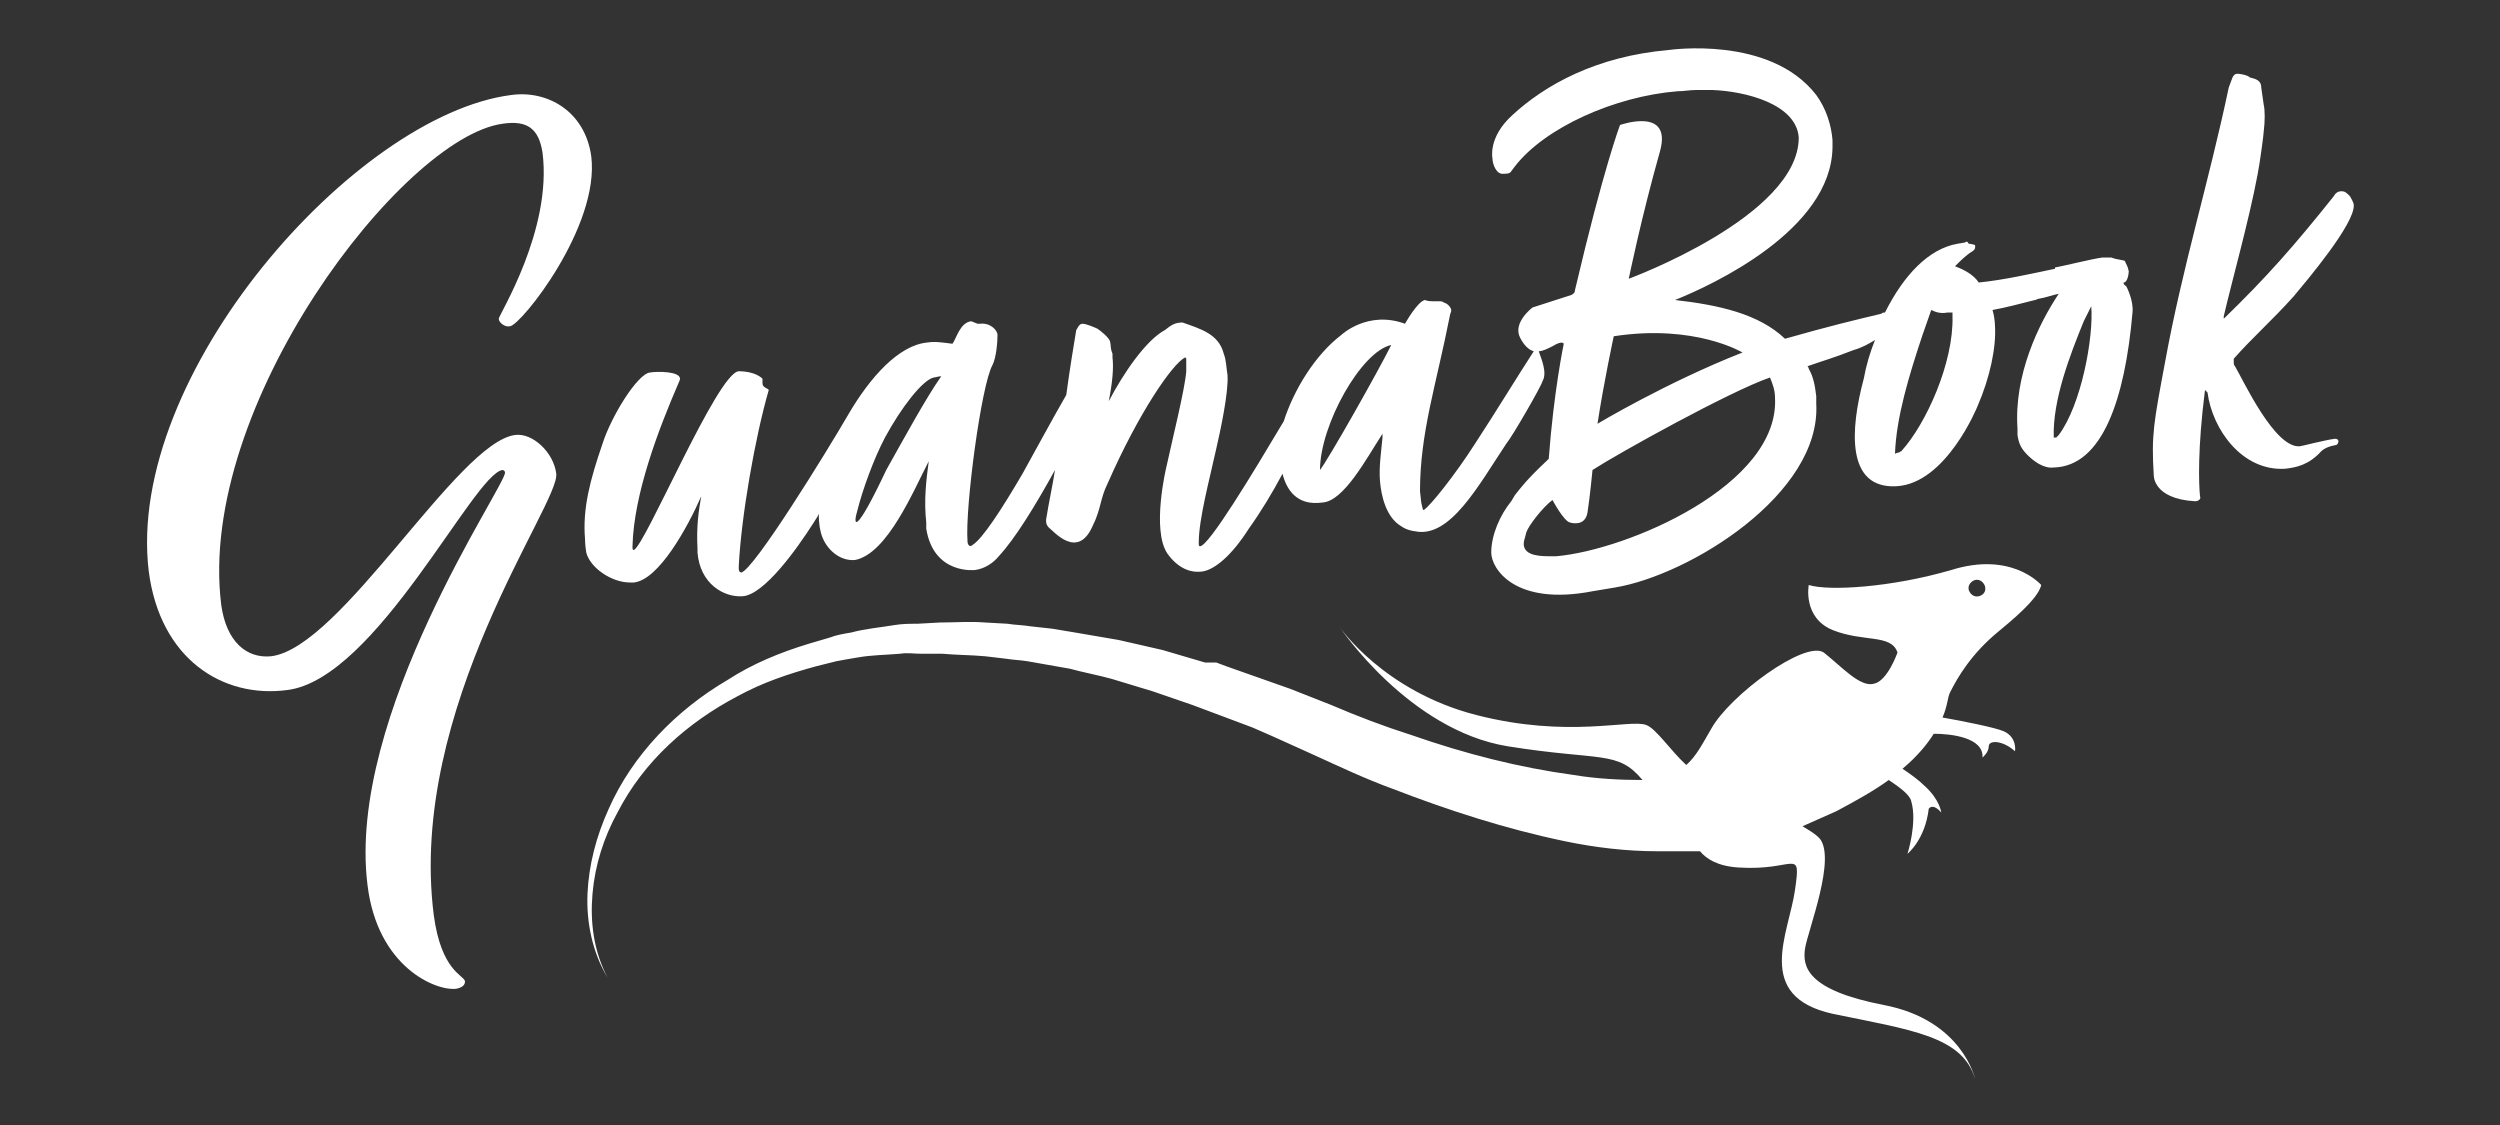 <?xml version="1.0" encoding="utf-8"?>
<!-- Generator: Adobe Illustrator 25.4.1, SVG Export Plug-In . SVG Version: 6.00 Build 0)  -->
<svg version="1.1" id="Capa_1" xmlns="http://www.w3.org/2000/svg" xmlns:xlink="http://www.w3.org/1999/xlink" x="0px" y="0px"
	 viewBox="0 0 200 90" style="enable-background:new 0 0 200 90;" xml:space="preserve">
<rect x="0" y="0" width="200" height="90" fill="#333333" stroke="none"/>
<style type="text/css">
	.st0{fill:#FFFFFF;}
</style>
<g>
	<path class="st0" d="M156.1,45.6c-4.8,1.4-9.8,1.7-11.4,1.2c0,0-0.5,2.6,1.9,3.6c2.5,1,4.7,0.3,5.2,1.8c0,0-0.8,2.3-1.9,2.5
		c-1.1,0.3-2.6-1.4-4-2.5c-1.5-1-7.5,3.4-9,6.1c-0.7,1.2-1.2,2.2-2,2.9c-1.3-1.2-2.4-2.9-3.2-3.2c-1.3-0.5-6.2,1.1-13.6-0.8
		c-7.4-1.9-10.9-7-10.9-7s5.5,8.2,13.4,9.5c7.5,1.2,8.8,0.3,10.8,2.7c-1.8,0-3.7-0.1-5.5-0.4c-4.4-0.6-8.7-1.7-13-3.2
		c-2.2-0.7-4.3-1.5-6.4-2.4l-3.3-1.3l-1.7-0.6l-1.7-0.6l-1.7-0.6l-0.8-0.3L96.4,53L93,52l-3.5-0.8c-1.2-0.2-2.3-0.4-3.5-0.6
		c-0.6-0.1-1.2-0.2-1.8-0.3l-1.8-0.2c-0.6-0.1-1.2-0.1-1.8-0.2l-1.8-0.1c-1.2-0.1-2.4,0-3.6,0l-1.8,0.1c-0.6,0-1.2,0-1.8,0.1
		c-1.2,0.2-2.4,0.3-3.5,0.6c-0.6,0.1-1.2,0.2-1.7,0.4l-1.7,0.5c-2.3,0.7-4.5,1.6-6.5,2.9c-4.1,2.4-7.6,6-9.5,10.3
		c-1,2.2-1.6,4.5-1.7,6.8c-0.1,2.3,0.4,4.7,1.6,6.7c-1.1-2.1-1.4-4.4-1.2-6.7c0.2-2.3,0.9-4.5,2-6.5c2.1-4.1,5.6-7.2,9.6-9.3
		c2-1.1,4.1-1.8,6.3-2.4l1.6-0.4c0.5-0.1,1.1-0.2,1.7-0.3c1.1-0.2,2.2-0.2,3.4-0.3c0.6-0.1,1.1,0,1.7,0l1.7,0
		c1.1,0.1,2.3,0.1,3.4,0.2l1.7,0.2c0.6,0.1,1.1,0.1,1.7,0.2l1.7,0.3c0.6,0.1,1.1,0.2,1.7,0.3c1.1,0.3,2.2,0.5,3.3,0.8l3.3,1l3.2,1.1
		l0.8,0.3l0.8,0.3l1.6,0.6l1.6,0.6l1.6,0.7l3.1,1.4c2.2,1,4.3,2,6.5,2.8c4.4,1.7,9,3.2,13.8,4.2c2.4,0.5,4.9,0.8,7.4,0.8l1,0
		c0.3,0,0.6,0,1,0l1,0l0.4,0c0.5,0.6,1.4,1.2,3.1,1.3c4.5,0.3,5-1.7,4.5,1.8c-0.5,3.5-3.3,8.5,3,9.9c6.3,1.3,10.4,1.8,11.4,5.2
		c0,0-1-4.7-7.3-5.9c-6.2-1.2-6.5-3.1-6.3-4.5c0.2-1.4,2.6-7.4,1.1-8.9c-0.3-0.3-0.8-0.6-1.3-0.9c0.9-0.4,1.8-0.8,2.7-1.2
		c1.7-0.9,3.1-1.7,4.2-2.5c0.9,0.6,1.7,1.2,1.8,1.7c0.5,1.7-0.3,4.2-0.3,4.2s1.4-1.1,1.7-3.6c0,0,0.3-0.5,1,0.3c0,0-0.1-1-1.3-2.1
		c-0.5-0.5-1.2-1-1.8-1.4c1.2-1,2-2,2.5-2.8c1.4,0,4,0.3,3.9,1.9c0,0,0.5-0.4,0.5-0.9s1.1-0.5,2.1,0.4c0,0,0.2-1.1-0.9-1.6
		c-0.7-0.3-3.2-0.8-4.9-1.1c0.4-0.9,0.4-1.6,0.6-2c0.6-1.2,1.7-3.1,3.9-4.9c2.2-1.8,3.2-2.9,3.4-3.7
		C163.2,46.7,160.9,44.1,156.1,45.6z M158.3,47.7c-0.4,0.1-0.7-0.2-0.8-0.5c-0.1-0.4,0.2-0.7,0.5-0.8c0.4-0.1,0.7,0.2,0.8,0.5
		C158.9,47.3,158.7,47.6,158.3,47.7z"/>
	<g>
		<g>
			<path class="st0" d="M41.2,34.8c-4.6,0.6-13.9,17-19.5,17.7c-2,0.2-3.6-1.2-4-4.1C15.7,32.5,32.2,11,40.2,9.9
				c2-0.3,2.9,0.4,3.2,2.3c0.8,6.2-3.5,13-3.5,13.3c0,0.3,0.5,0.7,0.9,0.6c0.9-0.1,7.2-8,6.5-13.6c-0.5-3.6-3.5-5.3-6.4-4.9
				c-12.5,1.6-30.9,22.4-29,38.1c0.9,7,5.9,10.2,11.1,9.5c7.1-0.9,14.9-17.3,17.2-17.6c0.1,0,0.2,0.1,0.2,0.2c0.1,1-12.7,19.4-11,33
				c0.8,6.6,5.5,8.5,7.1,8.3c0.5-0.1,0.7-0.3,0.7-0.6c-0.1-0.5-1.9-0.8-2.5-5.3c-2.1-16.6,10.1-32.9,9.8-35.3
				C44.3,36.2,42.6,34.6,41.2,34.8z M169.9,22.6c0.3,0,0.4-0.7,0.4-0.9c-0.1-0.5-0.2-0.5-0.3-0.8c0-0.1-0.6-0.1-1.1-0.3
				c-0.1,0-0.5,0-0.7,0c-0.8,0.1-3.2,0.7-3.8,0.8c0,0,0,0.1,0,0.1c-1.9,0.4-4.1,0.9-6.1,1.1c-0.4-0.6-1.1-1-1.9-1.3
				c0.5-0.5,0.9-0.9,1.4-1.2c0.3-0.2,0.2-0.4,0.2-0.5c0,0-0.3-0.1-0.5-0.1c-0.1-0.2-0.2-0.2-0.3-0.1l-0.6,0.1
				c-2.3,0.4-4.3,2.5-5.8,5.5c-0.1,0-0.2,0-0.3,0.1c-2.1,0.5-4.2,1-7.7,2c-2.1-2-5.3-2.7-8.8-3.1c3-1.2,12.5-5.6,12.6-12.2l0-0.6
				c-0.1-1.2-0.5-2.5-1.3-3.6c-3.7-4.8-11.8-3.6-11.8-3.6c-5.8,0.5-9.9,2.8-12.5,5.2c-2,1.8-1.6,3.5-1.6,3.5c0,0.4,0.3,1.3,0.9,1.2
				c0.2,0,0.5,0,0.6-0.2l0.3-0.4c2.4-3.1,8-5.6,13-6c0.5,0,1-0.1,1.5-0.1l1.3,0c2.6,0.1,6.7,1.1,6.9,3.8c0,6.3-13.6,11.3-13.6,11.3
				s1-4.9,2.5-10.2c1-3.6-3.2-2.1-3.2-2.1s-1.3,3.4-3.6,13.2c0,0.2-0.1,0.3-0.3,0.4l-3.1,1c0,0-1.6,1.2-1,2.4c0.3,0.6,0.7,1,1.1,1.1
				c-1.3,2-3,4.8-4.7,7.4c-1.6,2.5-3.6,5-4.1,5.3c-0.1,0-0.1-0.2-0.2-0.6l-0.1-0.9c0-4.7,1.3-8.5,2.4-14.1c0-0.1,0.1-0.2,0.1-0.4
				c0-0.1-0.2-0.5-0.6-0.6c-0.1-0.1-0.2-0.1-0.5-0.1l-0.3,0c-0.2,0-0.5,0-0.7-0.1c-0.6,0.1-1.6,1.9-1.6,1.9c-3-1.1-5.1,0.9-5.1,0.9
				c-2.1,1.6-3.8,4.4-4.6,6.9c-2.5,4.2-6,10-6.7,10c-0.1,0-0.1-0.1-0.1-0.3c0-1.9,0.9-5.2,1.4-7.5c0.3-1.3,1-4.5,0.9-5.9
				c-0.1-0.6-0.1-1.2-0.3-1.7c-0.4-1.6-1.9-2-3.3-2.5c-0.6,0-0.9,0.2-1.4,0.6c-1.5,0.8-3.3,3.4-4.5,5.7c0.3-1.5,0.4-2.7,0.3-3.5
				l0-0.3c-0.2-0.5-0.1-0.6-0.2-1c-0.1-0.3-0.7-0.8-1-1c-0.2-0.1-0.9-0.4-1.2-0.4c-0.3,0-0.4,0.4-0.5,0.5c-0.2,1.2-0.5,3-0.8,5.2
				c-1.1,1.9-2.5,4.5-3.5,6.3c-1.7,2.9-3.2,5.2-4,5.7c-0.2,0.2-0.4,0-0.4-0.3c-0.2-2.7,1.1-12.5,2-14.1c0.3-0.6,0.4-1.8,0.4-2.4
				c0-0.4-0.6-1-1.4-0.9l-0.2,0l-0.5-0.2c-0.9,0.1-1.2,1.4-1.5,1.8c-0.8-0.1-1.4-0.2-2-0.1c-2.3,0.2-4.6,2.8-6.3,5.7c0,0,0,0,0,0
				c-1.8,3.1-7.6,12.5-8.6,12.7c-0.1,0-0.2-0.1-0.2-0.3l0-0.2c0.2-4,1.3-10.3,2.4-14.1c0-0.1-0.5-0.2-0.5-0.5c0-0.1,0-0.1,0-0.4
				c-0.5-0.5-1.4-0.6-1.9-0.6c-1.7,0.1-7.5,14-8.4,14.3c-0.1,0-0.1-0.1-0.1-0.3c0.1-4.2,2.1-9.4,3.7-13.1c0,0,0.1-0.2,0.1-0.3
				c0-0.6-1.8-0.6-2.4-0.5c-1,0.1-3.1,3.5-3.8,5.7c-1,2.9-1.6,5.2-1.4,7.6c0,0.5,0.1,1.1,0.1,1.1c0.3,1.2,2,2.4,3.5,2.4l0.3,0
				c2-0.2,4.3-4.4,5.4-6.9c-0.2,1.1-0.4,2.4-0.3,4.2l0,0.3c0.2,2.5,2.1,3.6,3.6,3.5c1.7-0.1,4.3-3.7,5.7-5.9
				c0.1-0.2,0.3-0.4,0.4-0.7c0,0.8,0.1,1.4,0.3,1.9c0.4,1,1.4,1.9,2.6,1.8c2.6-0.5,4.7-5.6,5.9-7.9c-0.2,1.5-0.4,3.1-0.2,4.9l0,0.5
				c0.6,3.7,3.9,3.3,3.9,3.3c0.8-0.1,1.5-0.6,1.9-1.1c1.3-1.4,2.9-4,4.5-6.9c-0.2,1.3-0.5,2.6-0.7,3.9c0,0-0.1,0.4,0.2,0.7
				c0.4,0.3,2.3,2.6,3.5-0.1c0.7-1.4,0.6-2.2,1.2-3.4c2.5-5.7,5.2-9.6,6.2-10.1c0.1,0,0.1,0.1,0.1,0.2l0,0.9
				c-0.1,1.4-1.1,5.4-1.6,7.7c0,0-1.2,5,0.1,6.9c0.8,1.1,1.8,1.6,2.9,1.4c0.9-0.2,2.2-1.2,3.6-3.4c1-1.4,1.9-2.9,2.7-4.4
				c0.3,1.2,1.1,2.6,3.2,2.3c1.7-0.1,3.5-3.5,4.8-5.5c0,0.1,0,0.2,0,0.3c-0.1,1.1-0.3,2.4-0.2,3.5c0.1,1.2,0.5,2.9,1.7,3.6
				c0.4,0.3,1,0.4,1.1,0.4c2.8,0.6,5.1-3.7,7.3-7c0.5-0.6,2.8-4.6,2.9-5c0.4-0.7-0.1-1.8-0.3-2.4c0.3,0,0.7-0.2,1.1-0.4
				c0.8-0.5,0.9-0.2,0.9-0.2s-0.8,3.8-1.2,9.2l-0.2,0.2c-1.6,1.5-2.1,2.2-2.5,2.7l-0.3,0.5c-0.9,1.1-1.6,2.7-1.6,4.1
				c0,1.3,1.9,4.3,8.1,3.1c0,0,0.6-0.1,1.8-0.3c6-1,16.5-7.5,16.1-14.7l0-0.6c-0.1-0.8-0.2-1.5-0.6-2.2c0-0.1-0.1-0.2-0.1-0.2
				c1.4-0.5,1.9-0.6,3.7-1.3c0.7-0.2,1.2-0.5,1.7-0.8c-0.4,1-0.7,2-0.9,3.1c-1.1,4.1-1.4,8.8,2.6,8.6c4-0.2,6.5-6.4,6.5-6.4
				c1-2.3,1.5-4.7,1.4-6.4c0-0.4-0.1-1-0.2-1.3c1.1-0.2,2.2-0.5,3.4-0.8c0.1,0,0.2-0.1,0.3-0.1c0.6-0.1,1.1-0.3,1.6-0.4
				c-1.6,2.4-3.6,6.5-3.3,10.8l0,0.5c0.1,0.7,0.3,1.1,0.8,1.6c0.5,0.5,1.3,1.1,2.1,1c3.9-0.1,5.7-5.5,6.3-12.4
				c0.1-1-0.5-2.1-0.5-2.1C169.8,22.7,169.9,22.6,169.9,22.6z M70.9,37.6c-2.5,5.3-2.7,4.5-2.3,3.2c0.4-1.6,1.3-4.1,2.2-5.8
				c1.3-2.4,3-4.6,3.9-4.8c0.1,0,0.4-0.1,0.6-0.1C74.1,31.8,72.3,35.1,70.9,37.6z M105.6,37.6c0-3.6,3.3-9.5,5.7-10
				C110.2,29.8,106.3,36.7,105.6,37.6z M129.1,26.9c6.5-1,10.3,1.3,10.3,1.3c-6.1,2.4-11.6,5.7-11.6,5.7
				C128.3,30.6,129.1,26.9,129.1,26.9z M124.5,44.5l-0.4,0c-0.8,0-2.1,0-2.2-0.9c0-0.2,0-0.3,0.1-0.6l0.1-0.4
				c0.2-0.6,1.4-2.1,2.1-2.6c0,0,0.9,1.7,1.4,1.8c0,0,1.2,0.4,1.4-0.8c0.2-1.3,0.4-3.4,0.4-3.4c2-1.3,11-6.3,14.2-7.4
				c0.2,0.5,0.4,1,0.4,1.6C142.4,38.8,130.2,44,124.5,44.5z M152.1,36.1c-0.1,0-0.1,0.1-0.2,0.1c-0.1,0-0.3,0.1-0.3,0.1
				c0.1-2.9,1.1-6.2,2.2-9.5l0.7-2c0.4,0.2,0.8,0.3,1.3,0.2l0.4,0l0,0.3C156.3,29,154.1,33.9,152.1,36.1z M164.7,34.8
				c-0.1,0.1-0.2,0.2-0.2,0.2c-0.1,0-0.2,0-0.2,0c-0.1-3,1.3-6.6,2.4-9.3l0.6-1.2C167.5,27,166.5,32.4,164.7,34.8z M186.8,35.1
				c-0.8,0.1-2.7,0.6-2.8,0.6c-2,0.2-4.5-5.2-5.2-6.4c-0.1-0.1-0.1-0.2-0.1-0.3c0-0.1,0-0.2,0-0.3c1.4-1.6,3.1-3.1,4.8-5
				c1-1.2,4.9-5.8,4.8-7.3c0-0.2-0.2-0.5-0.3-0.7c-0.3-0.3-0.4-0.4-0.7-0.4c-0.3,0-0.5,0.2-0.6,0.4c-3.2,4-5.3,6.4-8.8,9.8l0-0.2
				c0.7-3,2-7.6,2.7-11.3c0.2-1,0.5-3.3,0.5-3.5c0.1-0.8,0.1-1.7,0-2.1L180.9,7c0-0.6-0.5-0.7-0.9-0.8c-0.2-0.2-0.8-0.3-1-0.3
				c-0.2,0-0.3,0.1-0.4,0.3l-0.3,0.8c-1.6,7.6-3.7,14.3-5.1,22c-0.9,4.8-1.1,5.8-0.9,9c0,0-0.1,1.9,3.3,2.1c0.3,0,0.5-0.2,0.4-0.4
				c-0.1-1-0.2-3.8,0.4-8.5l0.2,0.2c0.4,3,2.8,6.3,6.2,6.1c0.9-0.1,1.9-0.3,2.9-1.4c0.4-0.4,1.2-0.5,1.2-0.5
				C187.1,35.5,187.2,35.1,186.8,35.1z"/>
		</g>
	</g>
</g>
</svg>
